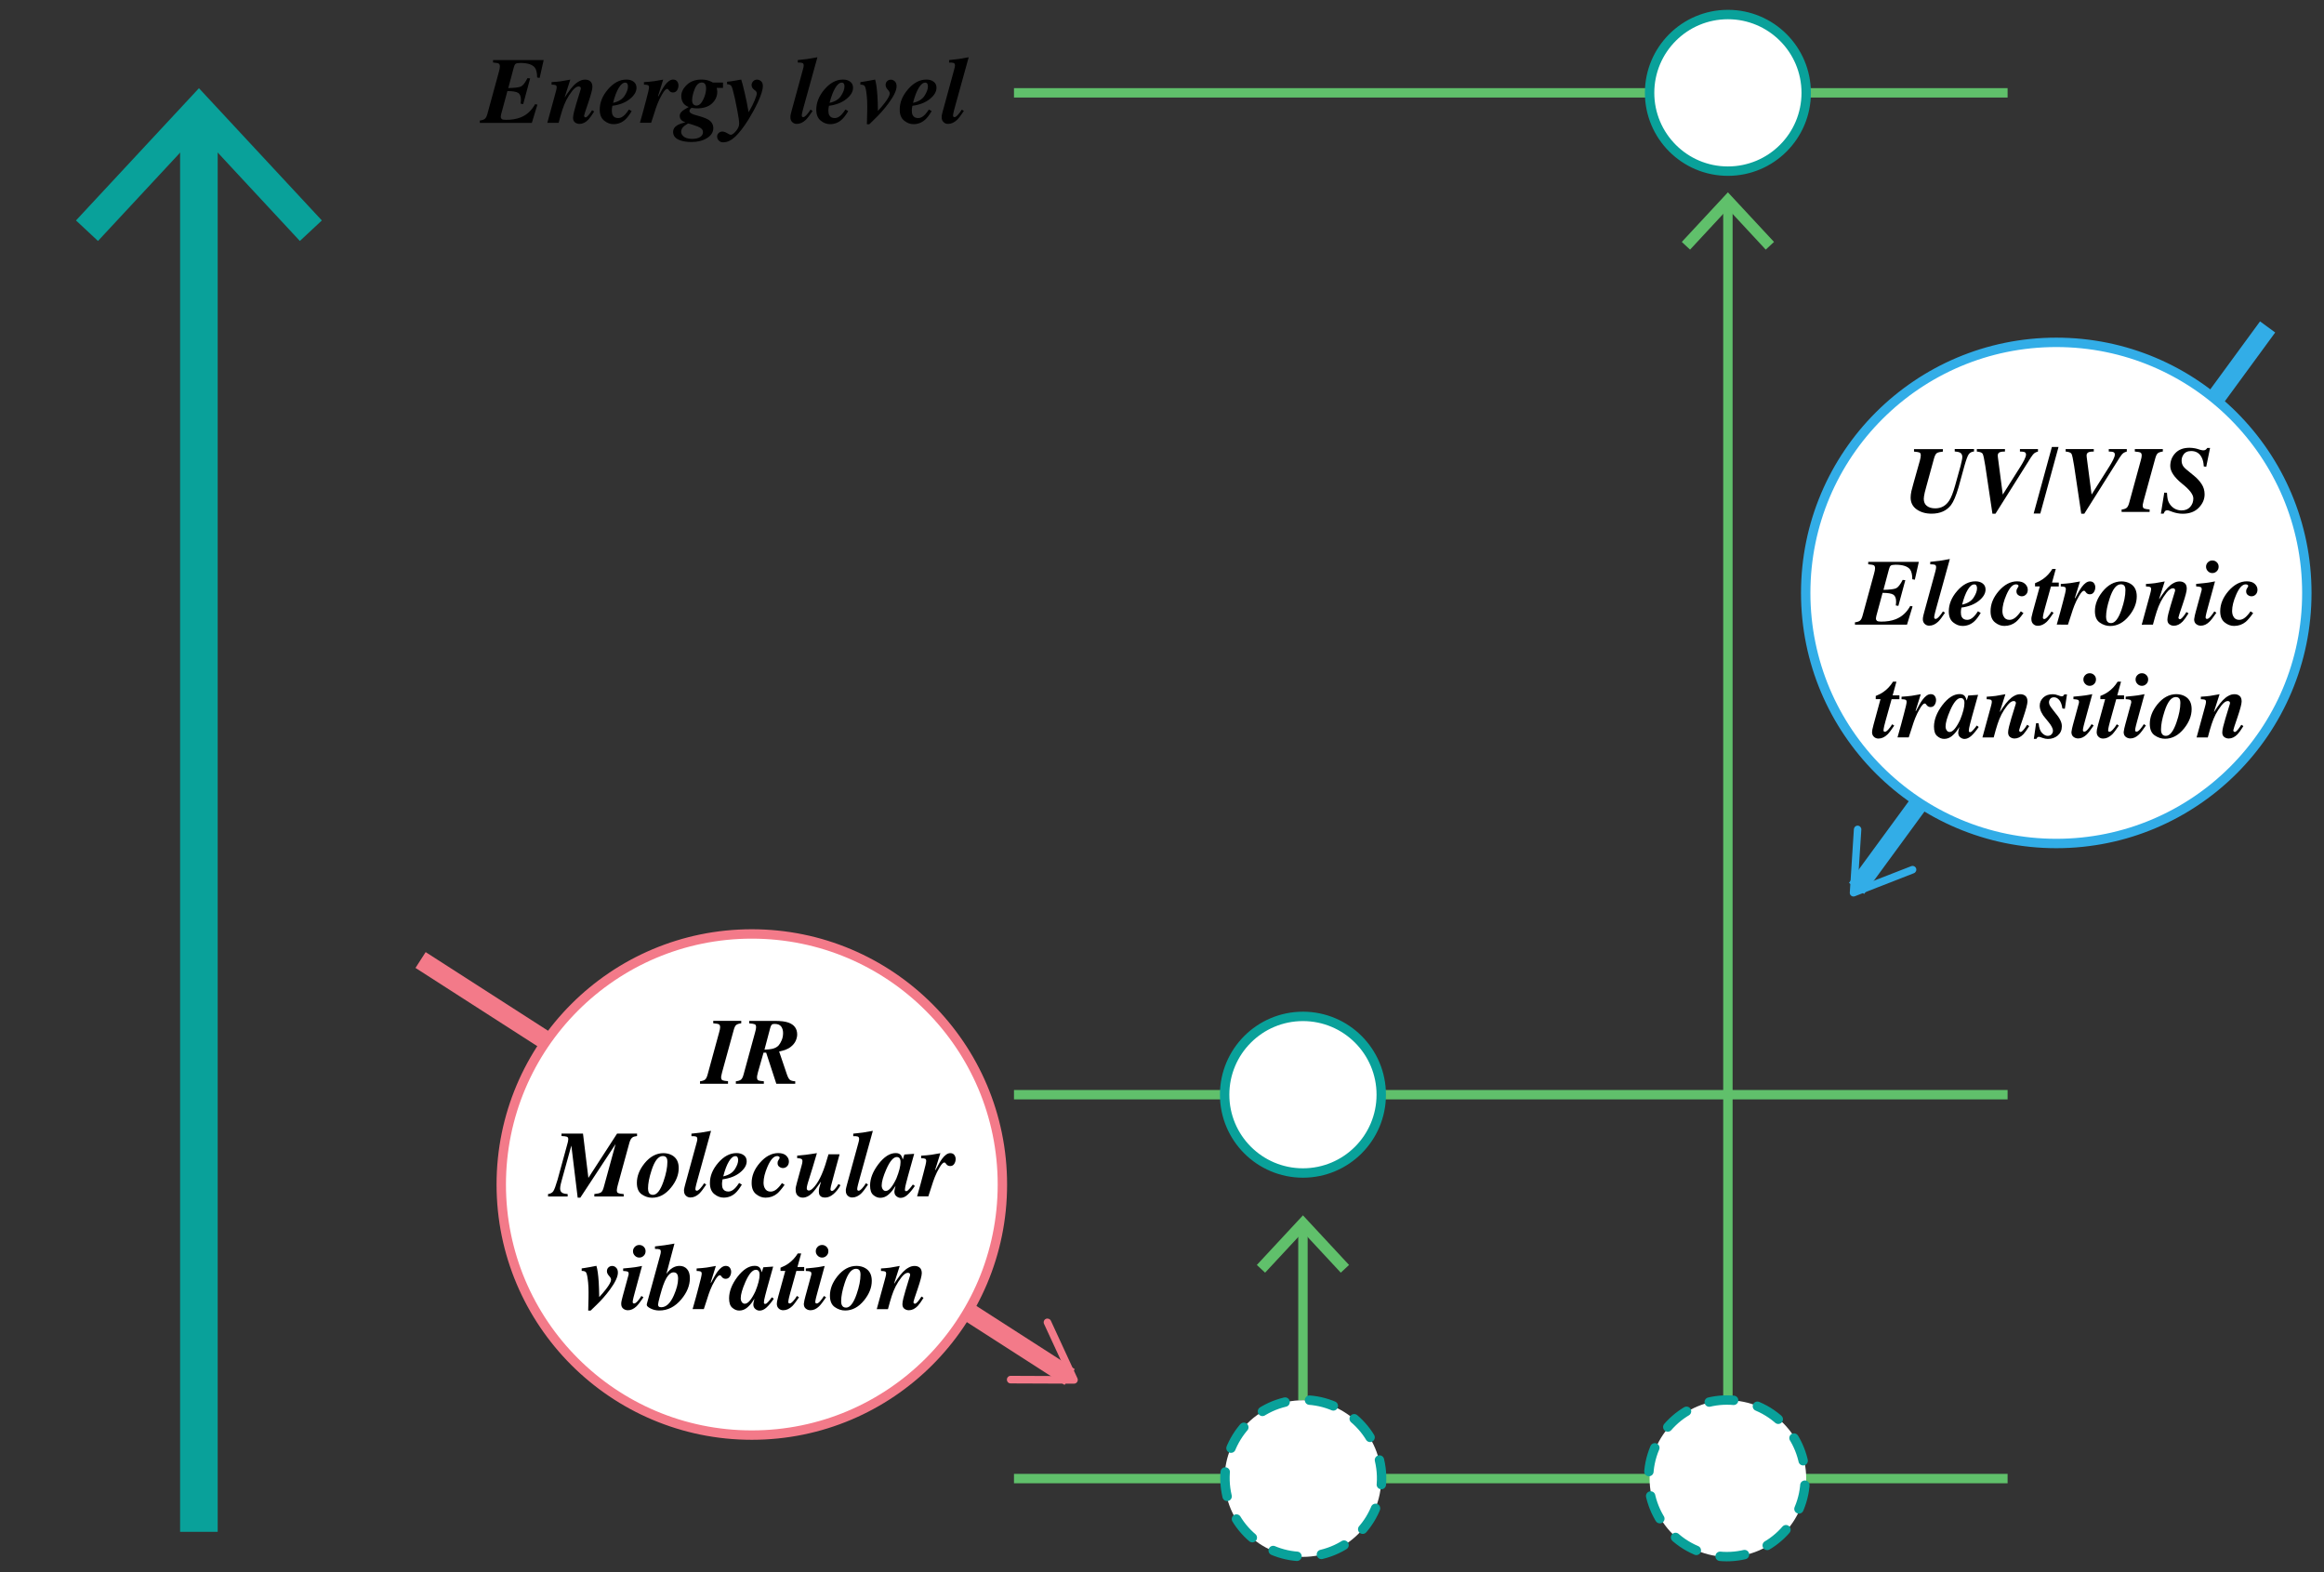 <?xml version="1.0" encoding="utf-8"?>
<!-- Generator: Adobe Illustrator 23.0.4, SVG Export Plug-In . SVG Version: 6.00 Build 0)  -->
<svg version="1.1" xmlns="http://www.w3.org/2000/svg" xmlns:xlink="http://www.w3.org/1999/xlink" x="0px" y="0px"
	 viewBox="0 0 371 251" style="enable-background:new 0 0 371 251;" xml:space="preserve">
<rect x="0" y="0" width="371" height="251" fill="#333333" stroke="none"/>
<style type="text/css">
	.st0{fill:none;stroke:#60C06B;stroke-width:1.5;stroke-miterlimit:10;}
	.st1{fill:none;stroke:#F37A89;stroke-width:3;stroke-miterlimit:10;}
	.st2{fill:#F37A89;}
	.st3{fill:none;stroke:#32ADE7;stroke-width:3;stroke-miterlimit:10;}
	.st4{fill:#32ADE7;}
	.st5{fill:#FFFFFF;stroke:#F37A89;stroke-width:1.5;stroke-miterlimit:10;}
	.st6{fill:#FFFFFF;stroke:#32ADE7;stroke-width:1.5;stroke-miterlimit:10;}
	.st7{fill:#60C06B;}
	.st8{fill:none;stroke:#09A19A;stroke-width:6;stroke-miterlimit:10;}
	.st9{fill:#09A19A;}
	.st10{fill:#FFFFFF;stroke:#09A19A;stroke-width:1.5;stroke-miterlimit:10;}
	.st11{fill:#FFFFFF;}
	.st12{fill:none;stroke:#09A19A;stroke-width:1.5;stroke-linecap:round;stroke-linejoin:round;stroke-dasharray:3.926,3.926;}
</style>
<g id="レイヤー_1">
</g>
<g id="レイヤー_2">
	<line class="st0" x1="161.87" y1="14.82" x2="320.49" y2="14.82"/>
	<line class="st0" x1="161.87" y1="174.75" x2="320.49" y2="174.75"/>
	<line class="st0" x1="161.87" y1="236.03" x2="320.49" y2="236.03"/>
	<g>
		<g>
			<line class="st1" x1="67.14" y1="153.25" x2="170.76" y2="219.82"/>
			<g>
				<path class="st2" d="M160.74,220.23c0-0.33,0.27-0.6,0.6-0.6l9.18,0.04l-3.85-8.33c-0.14-0.3-0.01-0.66,0.29-0.8
					s0.66,0,0.8,0.29l4.24,9.19c0.09,0.19,0.07,0.4-0.04,0.58s-0.3,0.28-0.51,0.28l-10.12-0.04c-0.12,0-0.23-0.04-0.32-0.1
					C160.85,220.64,160.74,220.45,160.74,220.23z"/>
			</g>
		</g>
	</g>
	<g>
		<g>
			<line class="st3" x1="362" y1="52.19" x2="296.38" y2="141.82"/>
			<g>
				<path class="st4" d="M296.58,131.8c0.33,0.02,0.58,0.31,0.56,0.64l-0.59,9.16l8.55-3.33c0.31-0.12,0.66,0.03,0.78,0.34
					c0.12,0.31-0.04,0.66-0.34,0.78l-9.43,3.68c-0.19,0.07-0.41,0.05-0.57-0.07c-0.17-0.12-0.26-0.32-0.24-0.52l0.65-10.1
					c0.01-0.12,0.05-0.23,0.11-0.32C296.17,131.89,296.37,131.79,296.58,131.8z"/>
			</g>
		</g>
	</g>
	<circle class="st5" cx="120.02" cy="189.09" r="40"/>
	<circle class="st6" cx="328.26" cy="94.65" r="40"/>
	<g>
		<g>
			<line class="st0" x1="208" y1="223.53" x2="208" y2="195.97"/>
			<g>
				<polygon class="st7" points="215.36,201.93 214.04,203.16 208,196.66 201.96,203.16 200.64,201.93 208,194.01 				"/>
			</g>
		</g>
	</g>
	<g>
		<g>
			<line class="st0" x1="275.84" y1="223.53" x2="275.84" y2="32.65"/>
			<g>
				<polygon class="st7" points="283.2,38.62 281.88,39.85 275.84,33.34 269.8,39.85 268.48,38.62 275.84,30.7 				"/>
			</g>
		</g>
	</g>
	<g>
		<g>
			<line class="st8" x1="31.75" y1="244.53" x2="31.75" y2="19.29"/>
			<g>
				<polygon class="st9" points="51.38,35.19 47.87,38.47 31.76,21.13 15.64,38.47 12.13,35.19 31.76,14.08 				"/>
			</g>
		</g>
	</g>
	<g>
		<path d="M306.48,73.54c0.04-0.17,0.08-0.32,0.11-0.47c0.03-0.15,0.04-0.27,0.04-0.38c0-0.24-0.07-0.39-0.2-0.45
			c-0.14-0.06-0.43-0.11-0.88-0.15v-0.39h4.61v0.39c-0.45,0.04-0.77,0.12-0.95,0.23c-0.18,0.11-0.33,0.39-0.46,0.84l-1.23,4.49
			c-0.11,0.4-0.2,0.73-0.26,0.98c-0.1,0.45-0.15,0.79-0.15,1c0,0.49,0.16,0.87,0.49,1.13c0.33,0.26,0.78,0.39,1.34,0.39
			c0.95,0,1.69-0.41,2.23-1.24c0.32-0.48,0.63-1.29,0.95-2.43l0.87-3.13c0.1-0.45,0.15-0.65,0.14-0.59c0.09-0.37,0.13-0.64,0.13-0.8
			c0-0.35-0.13-0.6-0.4-0.73c-0.16-0.08-0.42-0.13-0.81-0.16v-0.39h3.08v0.39c-0.38,0.04-0.66,0.19-0.84,0.44
			c-0.18,0.25-0.41,0.86-0.69,1.85l-0.94,3.42c-0.4,1.36-0.8,2.31-1.21,2.85c-0.7,0.91-1.74,1.37-3.1,1.37
			c-0.94,0-1.73-0.23-2.37-0.68c-0.64-0.45-0.97-1.08-0.97-1.89c0-0.3,0.04-0.64,0.12-1.02c0.05-0.23,0.16-0.63,0.32-1.21
			L306.48,73.54z"/>
		<path d="M320.07,71.69v0.39c-0.36,0-0.62,0.03-0.78,0.09c-0.24,0.09-0.37,0.27-0.37,0.53c0,0.05,0,0.1,0.01,0.14
			s0.01,0.09,0.01,0.14l0.78,5.97l2.83-4.48c0.22-0.36,0.43-0.71,0.61-1.07c0.18-0.36,0.27-0.64,0.27-0.84
			c0-0.21-0.09-0.34-0.28-0.41c-0.12-0.04-0.35-0.06-0.69-0.07v-0.39h2.88v0.39c-0.23,0.07-0.41,0.14-0.53,0.23
			c-0.19,0.14-0.39,0.38-0.6,0.71l-5.66,8.99h-0.48l-1.14-7.64c-0.17-1.09-0.31-1.73-0.42-1.93c-0.11-0.2-0.43-0.31-0.93-0.36v-0.39
			H320.07z"/>
		<path d="M327.56,71.35h1.06l-2.91,10.63h-1.06L327.56,71.35z"/>
		<path d="M334.25,71.69v0.39c-0.36,0-0.62,0.03-0.78,0.09c-0.24,0.09-0.37,0.27-0.37,0.53c0,0.05,0,0.1,0.01,0.14
			s0.01,0.09,0.01,0.14l0.78,5.97l2.83-4.48c0.22-0.36,0.43-0.71,0.61-1.07c0.18-0.36,0.27-0.64,0.27-0.84
			c0-0.21-0.09-0.34-0.28-0.41c-0.12-0.04-0.35-0.06-0.69-0.07v-0.39h2.88v0.39c-0.23,0.07-0.41,0.14-0.53,0.23
			c-0.19,0.14-0.39,0.38-0.6,0.71l-5.66,8.99h-0.48l-1.14-7.64c-0.17-1.09-0.31-1.73-0.42-1.93c-0.12-0.2-0.43-0.31-0.93-0.36v-0.39
			H334.25z"/>
		<path d="M338.69,81.34c0.36-0.04,0.62-0.13,0.79-0.26c0.17-0.13,0.31-0.4,0.42-0.81l1.84-6.73c0.05-0.19,0.09-0.35,0.12-0.48
			c0.03-0.13,0.04-0.24,0.04-0.34c0-0.25-0.07-0.41-0.21-0.48c-0.14-0.07-0.44-0.12-0.89-0.16v-0.39h4.47v0.39
			c-0.37,0.05-0.63,0.14-0.79,0.26c-0.16,0.13-0.3,0.4-0.41,0.81l-1.85,6.73l-0.12,0.52c-0.01,0.05-0.02,0.1-0.03,0.15
			c-0.01,0.05-0.01,0.1-0.01,0.14c0,0.25,0.07,0.41,0.21,0.48s0.43,0.12,0.89,0.16v0.39h-4.47V81.34z"/>
		<path d="M344.96,82l0.54-3.36l0.43,0.03c0.03,0.48,0.07,0.83,0.12,1.05c0.09,0.37,0.26,0.69,0.5,0.97
			c0.22,0.26,0.48,0.46,0.77,0.59c0.29,0.13,0.6,0.2,0.93,0.2c0.6,0,1.07-0.19,1.4-0.57c0.33-0.38,0.49-0.83,0.49-1.34
			c0-0.63-0.61-1.43-1.84-2.39c-1.23-1.01-1.84-1.94-1.84-2.79c0-0.81,0.27-1.49,0.81-2.06c0.54-0.57,1.29-0.85,2.26-0.85
			c0.27,0,0.54,0.03,0.83,0.08c0.19,0.03,0.35,0.08,0.49,0.12l0.38,0.12c0.08,0.02,0.17,0.05,0.26,0.06
			c0.09,0.02,0.17,0.03,0.23,0.03c0.18,0,0.31-0.04,0.4-0.11s0.17-0.16,0.24-0.27h0.45l-0.61,3l-0.39-0.05l-0.05-0.49
			c-0.06-0.46-0.21-0.86-0.43-1.19c-0.35-0.52-0.86-0.78-1.54-0.78c-0.58,0-1,0.21-1.26,0.63c-0.18,0.28-0.26,0.58-0.26,0.9
			c0,0.34,0.09,0.64,0.27,0.91c0.1,0.15,0.26,0.31,0.46,0.48l1.29,1.06c0.46,0.38,0.85,0.8,1.17,1.29c0.32,0.48,0.48,1.03,0.48,1.64
			c0,0.79-0.31,1.5-0.93,2.14c-0.62,0.64-1.48,0.96-2.57,0.96c-0.27,0-0.55-0.03-0.82-0.08c-0.28-0.05-0.55-0.12-0.82-0.22
			l-0.38-0.14c-0.13-0.05-0.22-0.08-0.26-0.09c-0.05-0.01-0.11-0.02-0.17-0.02c-0.17,0-0.28,0.04-0.36,0.12
			c-0.07,0.08-0.15,0.22-0.24,0.42H344.96z"/>
		<path d="M296.13,99.34c0.36-0.04,0.62-0.13,0.79-0.26s0.31-0.4,0.42-0.81l1.84-6.73c0.04-0.17,0.08-0.33,0.11-0.46
			c0.03-0.14,0.04-0.26,0.04-0.36c0-0.25-0.07-0.41-0.2-0.48c-0.13-0.07-0.43-0.12-0.89-0.16v-0.39h8.08l-0.64,2.85l-0.4-0.07
			c-0.01-0.73-0.13-1.24-0.35-1.55c-0.38-0.51-1.16-0.77-2.32-0.77c-0.4,0-0.65,0.05-0.77,0.14c-0.12,0.1-0.21,0.27-0.28,0.54
			l-0.89,3.33c1.05-0.02,1.73-0.11,2.04-0.26c0.31-0.15,0.65-0.59,1.03-1.33l0.42,0.05l-1.11,4.1l-0.41-0.07
			c0.02-0.14,0.03-0.26,0.04-0.37c0.01-0.1,0.01-0.19,0.01-0.26c0-0.53-0.15-0.9-0.44-1.09s-0.87-0.29-1.72-0.29l-0.99,3.66
			c-0.02,0.09-0.04,0.17-0.05,0.26c-0.01,0.08-0.02,0.15-0.02,0.2c0,0.14,0.05,0.25,0.16,0.34s0.33,0.13,0.67,0.13
			c0.91,0,1.68-0.13,2.32-0.38c1-0.39,1.77-1.1,2.33-2.12l0.37,0.07l-0.89,2.92h-8.31V99.34z"/>
		<path d="M307.04,98.26c0.03-0.13,0.08-0.33,0.15-0.58l1.77-6.47c0.04-0.17,0.08-0.3,0.09-0.4s0.03-0.19,0.03-0.26
			c0-0.22-0.07-0.35-0.22-0.4s-0.39-0.07-0.72-0.06v-0.4c0.74-0.07,1.25-0.13,1.51-0.17c0.26-0.04,0.8-0.13,1.62-0.28l-2.17,7.84
			c-0.11,0.4-0.17,0.65-0.2,0.75c-0.09,0.36-0.13,0.59-0.13,0.71c0,0.1,0.03,0.17,0.08,0.21s0.1,0.05,0.15,0.05
			c0.15,0,0.33-0.13,0.56-0.38c0.23-0.25,0.43-0.53,0.61-0.82l0.33,0.21c-0.44,0.67-0.8,1.14-1.07,1.41
			c-0.46,0.44-0.94,0.66-1.45,0.66c-0.28,0-0.52-0.09-0.72-0.28c-0.2-0.19-0.3-0.44-0.3-0.74
			C306.95,98.73,306.98,98.53,307.04,98.26z"/>
		<path d="M312.4,94.38c0.9-1.05,1.88-1.58,2.96-1.58c0.46,0,0.85,0.11,1.15,0.34c0.31,0.23,0.46,0.55,0.46,0.97
			c0,0.63-0.36,1.23-1.07,1.8s-1.64,0.93-2.78,1.08c-0.03,0.15-0.05,0.29-0.07,0.42s-0.02,0.24-0.02,0.32
			c0,0.31,0.04,0.55,0.13,0.73c0.16,0.33,0.46,0.49,0.9,0.49c0.36,0,0.72-0.19,1.08-0.56c0.19-0.2,0.4-0.47,0.62-0.81l0.44,0.26
			c-0.38,0.63-0.73,1.09-1.06,1.38c-0.53,0.47-1.14,0.7-1.85,0.7c-0.53,0-1.02-0.19-1.49-0.57c-0.47-0.38-0.7-0.97-0.7-1.75
			C311.1,96.48,311.53,95.4,312.4,94.38z M315.51,93.47c-0.06-0.12-0.18-0.18-0.34-0.18c-0.35,0-0.7,0.28-1.04,0.85
			c-0.34,0.56-0.64,1.36-0.9,2.38c0.86-0.19,1.48-0.57,1.84-1.13c0.36-0.56,0.54-1.05,0.54-1.48
			C315.61,93.74,315.58,93.59,315.51,93.47z"/>
		<path d="M319.08,94.35c0.9-1.03,1.88-1.55,2.93-1.55c0.56,0,0.99,0.14,1.27,0.41c0.29,0.28,0.43,0.59,0.43,0.93
			c0,0.32-0.09,0.58-0.29,0.77c-0.19,0.19-0.42,0.28-0.67,0.28c-0.2,0-0.39-0.07-0.57-0.2s-0.28-0.33-0.28-0.6
			c0-0.11,0.01-0.19,0.03-0.25c0.02-0.06,0.07-0.15,0.14-0.27l0.07-0.11c0.03-0.05,0.06-0.1,0.07-0.12c0.01-0.03,0.02-0.06,0.02-0.1
			c0-0.08-0.04-0.15-0.12-0.19s-0.17-0.07-0.28-0.07c-0.54,0-1.05,0.56-1.53,1.67c-0.43,0.99-0.64,1.85-0.64,2.58
			c0,0.33,0.06,0.62,0.19,0.86c0.19,0.38,0.5,0.56,0.94,0.56c0.32,0,0.63-0.12,0.93-0.36c0.29-0.24,0.59-0.57,0.88-1l0.42,0.28
			c-0.48,0.67-0.88,1.14-1.19,1.4c-0.53,0.43-1.15,0.65-1.86,0.65c-0.54,0-1.04-0.19-1.5-0.57c-0.47-0.38-0.7-0.97-0.7-1.76
			C317.76,96.45,318.2,95.37,319.08,94.35z"/>
		<path d="M324.32,98.46c0.03-0.17,0.1-0.42,0.19-0.78l1.12-4.07h-0.76V93.1c0.5-0.2,0.92-0.42,1.26-0.66
			c0.6-0.42,1.1-0.96,1.51-1.62h0.54l-0.6,2.18h1.08v0.62h-1.25l-0.97,3.48c-0.09,0.31-0.15,0.56-0.2,0.77
			c-0.08,0.35-0.12,0.59-0.12,0.73c0,0.09,0.03,0.15,0.08,0.18c0.06,0.03,0.1,0.04,0.14,0.04c0.14,0,0.32-0.12,0.55-0.37
			c0.22-0.24,0.43-0.52,0.61-0.83l0.33,0.21c-0.45,0.67-0.8,1.14-1.07,1.41c-0.46,0.44-0.94,0.66-1.45,0.66
			c-0.29,0-0.54-0.1-0.73-0.29c-0.2-0.19-0.29-0.44-0.29-0.74C324.27,98.76,324.29,98.62,324.32,98.46z"/>
		<path d="M328.33,99.73c0.41-1.43,0.75-2.66,1.01-3.69c0.3-1.11,0.45-1.77,0.45-1.98c0-0.19-0.06-0.31-0.18-0.36
			s-0.33-0.08-0.63-0.08v-0.4c0.64-0.04,1.18-0.09,1.62-0.15c0.29-0.04,0.77-0.12,1.45-0.25l-0.83,2.66l0.07,0.01
			c0.43-0.83,0.77-1.42,1.03-1.77c0.45-0.61,0.89-0.91,1.31-0.91c0.29,0,0.51,0.1,0.65,0.29c0.14,0.2,0.21,0.41,0.21,0.65
			c0,0.29-0.08,0.55-0.23,0.78c-0.15,0.23-0.37,0.34-0.64,0.34c-0.12,0-0.24-0.02-0.34-0.07c-0.11-0.05-0.19-0.12-0.27-0.22
			l-0.14-0.18c-0.02-0.03-0.05-0.05-0.08-0.07c-0.03-0.02-0.06-0.03-0.11-0.03c-0.19,0-0.44,0.26-0.75,0.78s-0.57,1.04-0.78,1.58
			c-0.15,0.37-0.33,0.9-0.54,1.58s-0.37,1.17-0.48,1.47H328.33z"/>
		<path d="M340.06,93.16c0.7,0.4,1.05,1.08,1.05,2.04c0,1.06-0.41,2.1-1.22,3.1c-0.88,1.09-1.89,1.63-3.03,1.63
			c-0.58,0-1.13-0.18-1.65-0.54c-0.52-0.36-0.78-0.97-0.78-1.83c0-1.07,0.4-2.1,1.21-3.11c0.88-1.09,1.9-1.64,3.05-1.64
			C339.2,92.82,339.66,92.93,340.06,93.16z M336.31,99.05c0.12,0.28,0.35,0.42,0.69,0.42c0.62,0,1.19-0.72,1.68-2.15
			c0.42-1.21,0.62-2.25,0.62-3.13c0-0.23-0.03-0.42-0.09-0.55c-0.11-0.24-0.32-0.37-0.63-0.37c-0.72,0-1.32,0.76-1.81,2.29
			c-0.38,1.16-0.56,2.12-0.56,2.89C336.22,98.7,336.25,98.91,336.31,99.05z"/>
		<path d="M341.9,99.73l1.31-4.79c0.05-0.2,0.09-0.35,0.12-0.46c0.05-0.21,0.07-0.36,0.07-0.44c0-0.18-0.06-0.29-0.17-0.34
			s-0.33-0.07-0.65-0.08v-0.4c0.62-0.04,1.1-0.08,1.45-0.13s0.86-0.14,1.54-0.27l-0.89,2.78l0.04,0.02
			c-0.02,0.02,0.12-0.2,0.44-0.67c0.32-0.47,0.62-0.85,0.91-1.15c0.29-0.3,0.58-0.54,0.9-0.71c0.31-0.18,0.64-0.27,0.98-0.27
			c0.32,0,0.59,0.09,0.81,0.27s0.33,0.48,0.33,0.89c0,0.38-0.22,1.22-0.66,2.52c-0.45,1.29-0.67,1.99-0.67,2.08
			c0,0.09,0.03,0.16,0.08,0.2s0.11,0.07,0.16,0.07c0.13,0,0.33-0.17,0.59-0.5c0.14-0.18,0.29-0.39,0.45-0.65l0.33,0.21
			c-0.37,0.6-0.68,1.03-0.93,1.3c-0.44,0.45-0.91,0.68-1.41,0.68c-0.27,0-0.5-0.08-0.71-0.23s-0.32-0.4-0.32-0.74
			c0-0.21,0.05-0.53,0.15-0.94s0.22-0.83,0.35-1.27l0.68-2.24c0.01-0.05,0.03-0.1,0.04-0.14s0.01-0.08,0.01-0.12
			c0-0.11-0.04-0.19-0.11-0.23s-0.16-0.07-0.24-0.07c-0.31,0-0.65,0.24-1.02,0.71c-0.37,0.48-0.68,0.95-0.92,1.42
			c-0.26,0.51-0.47,1.03-0.64,1.56c-0.17,0.53-0.38,1.23-0.61,2.12H341.9z"/>
		<path d="M350.37,98.28c0.03-0.15,0.08-0.35,0.15-0.6l0.92-3.37c0.01-0.04,0.02-0.08,0.03-0.12c0.01-0.04,0.01-0.08,0.01-0.11
			c0-0.2-0.06-0.32-0.19-0.37c-0.13-0.05-0.36-0.08-0.7-0.1v-0.4c0.28-0.02,0.69-0.06,1.23-0.12c0.54-0.06,0.92-0.11,1.14-0.16
			l0.64-0.12l-1.17,4.27c-0.1,0.37-0.16,0.62-0.2,0.76c-0.09,0.36-0.13,0.6-0.13,0.7s0.02,0.18,0.07,0.21s0.1,0.05,0.16,0.05
			c0.15,0,0.34-0.13,0.57-0.39c0.22-0.26,0.42-0.53,0.59-0.81l0.33,0.21c-0.49,0.72-0.86,1.2-1.12,1.45
			c-0.42,0.41-0.88,0.62-1.36,0.62c-0.27,0-0.52-0.08-0.74-0.25c-0.22-0.17-0.33-0.43-0.33-0.77
			C350.28,98.74,350.31,98.55,350.37,98.28z M353.89,89.76c0.2,0.2,0.29,0.43,0.29,0.71s-0.1,0.52-0.29,0.71
			c-0.2,0.2-0.43,0.3-0.71,0.3c-0.28,0-0.52-0.1-0.71-0.3c-0.2-0.2-0.3-0.44-0.3-0.71s0.1-0.52,0.3-0.71
			c0.2-0.2,0.44-0.29,0.71-0.29C353.46,89.47,353.7,89.57,353.89,89.76z"/>
		<path d="M355.75,94.35c0.9-1.03,1.88-1.55,2.93-1.55c0.56,0,0.98,0.14,1.27,0.41c0.29,0.28,0.43,0.59,0.43,0.93
			c0,0.32-0.1,0.58-0.29,0.77c-0.19,0.19-0.42,0.28-0.67,0.28c-0.2,0-0.39-0.07-0.57-0.2s-0.28-0.33-0.28-0.6
			c0-0.11,0.01-0.19,0.03-0.25c0.02-0.06,0.07-0.15,0.14-0.27l0.07-0.11c0.03-0.05,0.06-0.1,0.07-0.12c0.01-0.03,0.02-0.06,0.02-0.1
			c0-0.08-0.04-0.15-0.12-0.19s-0.17-0.07-0.28-0.07c-0.54,0-1.05,0.56-1.53,1.67c-0.43,0.99-0.64,1.85-0.64,2.58
			c0,0.33,0.06,0.62,0.19,0.86c0.19,0.38,0.5,0.56,0.94,0.56c0.32,0,0.63-0.12,0.93-0.36c0.29-0.24,0.59-0.57,0.88-1l0.42,0.28
			c-0.48,0.67-0.88,1.14-1.19,1.4c-0.53,0.43-1.15,0.65-1.86,0.65c-0.54,0-1.04-0.19-1.51-0.57c-0.47-0.38-0.7-0.97-0.7-1.76
			C354.43,96.45,354.87,95.37,355.75,94.35z"/>
		<path d="M298.9,116.46c0.03-0.17,0.1-0.42,0.19-0.78l1.11-4.07h-0.76v-0.51c0.5-0.2,0.92-0.42,1.25-0.66
			c0.6-0.42,1.1-0.96,1.51-1.62h0.54l-0.6,2.18h1.08v0.62h-1.25l-0.97,3.48c-0.09,0.31-0.15,0.56-0.2,0.77
			c-0.08,0.35-0.12,0.59-0.12,0.73c0,0.09,0.03,0.15,0.08,0.18c0.06,0.03,0.1,0.04,0.14,0.04c0.14,0,0.32-0.12,0.55-0.37
			c0.22-0.24,0.43-0.52,0.61-0.83l0.33,0.21c-0.45,0.67-0.8,1.14-1.07,1.41c-0.46,0.44-0.94,0.66-1.45,0.66
			c-0.29,0-0.54-0.1-0.73-0.29c-0.2-0.19-0.29-0.44-0.29-0.74C298.85,116.76,298.87,116.62,298.9,116.46z"/>
		<path d="M302.91,117.73c0.41-1.43,0.75-2.66,1.01-3.69c0.3-1.11,0.45-1.77,0.45-1.98c0-0.19-0.06-0.31-0.18-0.36
			s-0.33-0.08-0.63-0.08v-0.4c0.64-0.04,1.18-0.09,1.62-0.15c0.29-0.04,0.77-0.12,1.45-0.25l-0.83,2.66l0.07,0.01
			c0.43-0.83,0.77-1.42,1.03-1.77c0.45-0.61,0.89-0.91,1.31-0.91c0.29,0,0.51,0.1,0.65,0.29c0.14,0.2,0.21,0.41,0.21,0.65
			c0,0.29-0.08,0.55-0.23,0.78c-0.15,0.23-0.37,0.34-0.64,0.34c-0.12,0-0.24-0.02-0.34-0.07c-0.1-0.05-0.19-0.12-0.27-0.22
			l-0.14-0.18c-0.02-0.03-0.05-0.05-0.08-0.07c-0.03-0.02-0.06-0.03-0.11-0.03c-0.19,0-0.44,0.26-0.75,0.78s-0.57,1.04-0.78,1.58
			c-0.15,0.37-0.33,0.9-0.54,1.58s-0.37,1.17-0.48,1.47H302.91z"/>
		<path d="M310.06,112.58c0.91-1.19,1.83-1.78,2.77-1.78c0.38,0,0.66,0.11,0.84,0.34c0.11,0.14,0.2,0.37,0.29,0.69l0.25-0.8
			l1.57-0.11l-0.98,3.51c-0.14,0.5-0.24,0.88-0.3,1.14c-0.13,0.5-0.2,0.86-0.2,1.08c0,0.09,0.02,0.15,0.06,0.18s0.08,0.05,0.13,0.05
			c0.09,0,0.17-0.03,0.26-0.1c0.08-0.07,0.18-0.16,0.28-0.28c0.05-0.05,0.13-0.15,0.25-0.3c0.12-0.15,0.21-0.27,0.29-0.38l0.31,0.23
			c-0.41,0.6-0.79,1.06-1.16,1.4c-0.37,0.34-0.74,0.51-1.12,0.51c-0.23,0-0.45-0.09-0.67-0.26s-0.32-0.42-0.32-0.75
			c0-0.13,0.06-0.44,0.19-0.93c0.02-0.02,0,0.01-0.05,0.1c-0.06,0.09-0.14,0.22-0.26,0.39c-0.26,0.4-0.58,0.74-0.93,1.02
			c-0.36,0.28-0.76,0.42-1.2,0.42c-0.4,0-0.76-0.15-1.11-0.45s-0.51-0.8-0.51-1.52C308.75,114.87,309.19,113.74,310.06,112.58z
			 M313.53,111.77c-0.09-0.22-0.27-0.34-0.52-0.34c-0.54,0-1.1,0.64-1.67,1.93c-0.5,1.14-0.75,2.01-0.75,2.61
			c0,0.24,0.06,0.45,0.18,0.62c0.12,0.18,0.28,0.26,0.47,0.26c0.5,0,1.06-0.65,1.69-1.98c0.45-1.11,0.67-1.99,0.67-2.64
			C313.61,112.05,313.58,111.89,313.53,111.77z"/>
		<path d="M316.47,117.73l1.31-4.79c0.05-0.2,0.09-0.35,0.12-0.46c0.05-0.21,0.07-0.36,0.07-0.44c0-0.18-0.06-0.29-0.17-0.34
			s-0.33-0.07-0.65-0.08v-0.4c0.62-0.04,1.1-0.08,1.45-0.13s0.86-0.14,1.54-0.27l-0.89,2.78l0.04,0.02
			c-0.02,0.02,0.12-0.2,0.44-0.67c0.32-0.47,0.62-0.85,0.91-1.15c0.29-0.3,0.58-0.54,0.9-0.71c0.31-0.18,0.64-0.27,0.98-0.27
			c0.32,0,0.59,0.09,0.81,0.27s0.33,0.48,0.33,0.89c0,0.38-0.22,1.22-0.66,2.52c-0.45,1.29-0.67,1.99-0.67,2.08
			c0,0.09,0.03,0.16,0.08,0.2s0.11,0.07,0.16,0.07c0.13,0,0.33-0.17,0.59-0.5c0.14-0.18,0.29-0.39,0.45-0.65l0.33,0.21
			c-0.37,0.6-0.68,1.03-0.93,1.3c-0.44,0.45-0.91,0.68-1.41,0.68c-0.27,0-0.5-0.08-0.71-0.23c-0.21-0.16-0.32-0.4-0.32-0.74
			c0-0.21,0.05-0.53,0.15-0.94s0.22-0.83,0.35-1.27l0.69-2.24c0.01-0.05,0.03-0.1,0.04-0.14c0.01-0.04,0.01-0.08,0.01-0.12
			c0-0.11-0.04-0.19-0.11-0.23s-0.16-0.07-0.24-0.07c-0.31,0-0.64,0.24-1.02,0.71c-0.37,0.48-0.68,0.95-0.92,1.42
			c-0.26,0.51-0.47,1.03-0.64,1.56c-0.17,0.53-0.38,1.23-0.61,2.12H316.47z"/>
		<path d="M325.04,115.44l0.4,0.03c0.07,0.74,0.26,1.25,0.56,1.55s0.6,0.45,0.89,0.45c0.25,0,0.46-0.08,0.61-0.24
			c0.15-0.16,0.23-0.35,0.23-0.57c0-0.2-0.07-0.42-0.2-0.66c-0.13-0.24-0.29-0.47-0.47-0.69l-0.56-0.69
			c-0.24-0.26-0.45-0.57-0.62-0.92c-0.17-0.35-0.26-0.7-0.26-1.05c0-0.5,0.19-0.93,0.56-1.29c0.38-0.36,0.88-0.54,1.53-0.54
			c0.26,0,0.54,0.06,0.83,0.17s0.48,0.17,0.58,0.17c0.12,0,0.2-0.03,0.26-0.08s0.11-0.13,0.16-0.23h0.43l-0.34,2.29l-0.39-0.04
			c-0.09-0.63-0.27-1.09-0.52-1.37c-0.25-0.28-0.52-0.42-0.8-0.42c-0.28,0-0.49,0.08-0.62,0.25c-0.13,0.17-0.2,0.35-0.2,0.55
			c0,0.18,0.05,0.35,0.14,0.52c0.1,0.17,0.28,0.43,0.55,0.77l0.74,0.94c0.16,0.21,0.3,0.45,0.43,0.74c0.13,0.29,0.19,0.58,0.19,0.87
			c0,0.6-0.22,1.09-0.65,1.46s-0.97,0.55-1.59,0.55c-0.26,0-0.55-0.06-0.85-0.17s-0.48-0.17-0.55-0.17c-0.12,0-0.21,0.03-0.28,0.1
			c-0.06,0.07-0.11,0.15-0.15,0.23h-0.4L325.04,115.44z"/>
		<path d="M330.78,116.28c0.03-0.15,0.08-0.35,0.15-0.6l0.92-3.37c0.01-0.04,0.02-0.08,0.03-0.12c0.01-0.04,0.01-0.08,0.01-0.11
			c0-0.2-0.06-0.32-0.19-0.37c-0.13-0.05-0.36-0.08-0.7-0.1v-0.4c0.28-0.02,0.69-0.06,1.23-0.12c0.54-0.06,0.92-0.11,1.14-0.16
			l0.64-0.12l-1.17,4.27c-0.1,0.37-0.16,0.62-0.2,0.76c-0.09,0.36-0.13,0.6-0.13,0.7s0.02,0.18,0.07,0.21s0.1,0.05,0.16,0.05
			c0.15,0,0.34-0.13,0.57-0.39c0.22-0.26,0.42-0.53,0.59-0.81l0.33,0.21c-0.49,0.72-0.86,1.2-1.12,1.45
			c-0.42,0.41-0.88,0.62-1.36,0.62c-0.27,0-0.52-0.08-0.74-0.25c-0.22-0.17-0.33-0.43-0.33-0.77
			C330.69,116.74,330.72,116.55,330.78,116.28z M334.31,107.76c0.2,0.2,0.29,0.43,0.29,0.71s-0.1,0.52-0.29,0.71
			c-0.2,0.2-0.43,0.3-0.71,0.3c-0.28,0-0.52-0.1-0.71-0.3c-0.2-0.2-0.3-0.44-0.3-0.71s0.1-0.52,0.3-0.71
			c0.2-0.2,0.44-0.29,0.71-0.29C333.88,107.47,334.11,107.57,334.31,107.76z"/>
		<path d="M334.75,116.46c0.03-0.17,0.1-0.42,0.19-0.78l1.12-4.07h-0.76v-0.51c0.5-0.2,0.92-0.42,1.25-0.66
			c0.6-0.42,1.1-0.96,1.51-1.62h0.54l-0.6,2.18h1.08v0.62h-1.25l-0.97,3.48c-0.09,0.31-0.15,0.56-0.2,0.77
			c-0.08,0.35-0.12,0.59-0.12,0.73c0,0.09,0.03,0.15,0.08,0.18c0.06,0.03,0.1,0.04,0.14,0.04c0.14,0,0.32-0.12,0.55-0.37
			c0.22-0.24,0.43-0.52,0.61-0.83l0.33,0.21c-0.45,0.67-0.8,1.14-1.07,1.41c-0.46,0.44-0.94,0.66-1.45,0.66
			c-0.29,0-0.54-0.1-0.73-0.29c-0.2-0.19-0.29-0.44-0.29-0.74C334.71,116.76,334.72,116.62,334.75,116.46z"/>
		<path d="M339.12,116.28c0.03-0.15,0.08-0.35,0.15-0.6l0.92-3.37c0.01-0.04,0.02-0.08,0.03-0.12c0.01-0.04,0.01-0.08,0.01-0.11
			c0-0.2-0.06-0.32-0.19-0.37c-0.13-0.05-0.36-0.08-0.7-0.1v-0.4c0.28-0.02,0.69-0.06,1.23-0.12c0.54-0.06,0.92-0.11,1.14-0.16
			l0.64-0.12l-1.17,4.27c-0.1,0.37-0.16,0.62-0.2,0.76c-0.09,0.36-0.13,0.6-0.13,0.7s0.02,0.18,0.07,0.21s0.1,0.05,0.16,0.05
			c0.15,0,0.34-0.13,0.57-0.39c0.22-0.26,0.42-0.53,0.59-0.81l0.33,0.21c-0.49,0.72-0.86,1.2-1.12,1.45
			c-0.42,0.41-0.88,0.62-1.36,0.62c-0.27,0-0.52-0.08-0.74-0.25c-0.22-0.17-0.33-0.43-0.33-0.77
			C339.03,116.74,339.06,116.55,339.12,116.28z M342.64,107.76c0.2,0.2,0.29,0.43,0.29,0.71s-0.1,0.52-0.29,0.71
			c-0.2,0.2-0.43,0.3-0.71,0.3c-0.28,0-0.52-0.1-0.71-0.3c-0.2-0.2-0.3-0.44-0.3-0.71s0.1-0.52,0.3-0.71
			c0.2-0.2,0.44-0.29,0.71-0.29C342.21,107.47,342.45,107.57,342.64,107.76z"/>
		<path d="M348.82,111.16c0.7,0.4,1.05,1.08,1.05,2.04c0,1.06-0.41,2.1-1.22,3.1c-0.88,1.09-1.89,1.63-3.03,1.63
			c-0.58,0-1.13-0.18-1.65-0.54c-0.52-0.36-0.78-0.97-0.78-1.83c0-1.07,0.4-2.1,1.21-3.11c0.88-1.09,1.9-1.64,3.05-1.64
			C347.96,110.82,348.42,110.93,348.82,111.16z M345.08,117.05c0.12,0.28,0.35,0.42,0.69,0.42c0.62,0,1.19-0.72,1.68-2.15
			c0.42-1.21,0.62-2.25,0.62-3.13c0-0.23-0.03-0.42-0.09-0.55c-0.11-0.24-0.32-0.37-0.63-0.37c-0.72,0-1.32,0.76-1.81,2.29
			c-0.38,1.16-0.56,2.12-0.56,2.89C344.98,116.7,345.01,116.91,345.08,117.05z"/>
		<path d="M350.66,117.73l1.31-4.79c0.05-0.2,0.09-0.35,0.12-0.46c0.05-0.21,0.07-0.36,0.07-0.44c0-0.18-0.06-0.29-0.17-0.34
			s-0.33-0.07-0.65-0.08v-0.4c0.62-0.04,1.1-0.08,1.45-0.13s0.86-0.14,1.54-0.27l-0.89,2.78l0.04,0.02
			c-0.02,0.02,0.12-0.2,0.44-0.67c0.32-0.47,0.62-0.85,0.91-1.15c0.29-0.3,0.58-0.54,0.9-0.71c0.31-0.18,0.64-0.27,0.98-0.27
			c0.32,0,0.59,0.09,0.81,0.27s0.33,0.48,0.33,0.89c0,0.38-0.22,1.22-0.66,2.52c-0.45,1.29-0.67,1.99-0.67,2.08
			c0,0.09,0.03,0.16,0.08,0.2s0.11,0.07,0.16,0.07c0.13,0,0.33-0.17,0.59-0.5c0.14-0.18,0.29-0.39,0.45-0.65l0.33,0.21
			c-0.37,0.6-0.68,1.03-0.93,1.3c-0.44,0.45-0.91,0.68-1.41,0.68c-0.27,0-0.5-0.08-0.71-0.23s-0.32-0.4-0.32-0.74
			c0-0.21,0.05-0.53,0.15-0.94s0.22-0.83,0.35-1.27l0.68-2.24c0.01-0.05,0.03-0.1,0.04-0.14s0.01-0.08,0.01-0.12
			c0-0.11-0.04-0.19-0.11-0.23s-0.16-0.07-0.24-0.07c-0.31,0-0.65,0.24-1.02,0.71c-0.37,0.48-0.68,0.95-0.92,1.42
			c-0.26,0.51-0.47,1.03-0.64,1.56c-0.17,0.53-0.38,1.23-0.61,2.12H350.66z"/>
	</g>
	<g>
		<path d="M76.6,19.24c0.36-0.04,0.62-0.13,0.79-0.26s0.31-0.4,0.42-0.81l1.84-6.73c0.04-0.17,0.08-0.33,0.11-0.46
			c0.03-0.14,0.04-0.26,0.04-0.36c0-0.25-0.07-0.41-0.2-0.48c-0.13-0.07-0.43-0.12-0.89-0.16V9.59h8.08l-0.64,2.85l-0.4-0.07
			c-0.01-0.73-0.13-1.24-0.35-1.55c-0.38-0.51-1.16-0.77-2.32-0.77c-0.4,0-0.65,0.05-0.77,0.14c-0.12,0.1-0.21,0.27-0.28,0.54
			l-0.89,3.33c1.05-0.02,1.73-0.11,2.04-0.26s0.65-0.59,1.03-1.33l0.42,0.05l-1.11,4.1l-0.41-0.07c0.02-0.14,0.03-0.26,0.04-0.37
			c0.01-0.1,0.01-0.19,0.01-0.26c0-0.53-0.15-0.9-0.44-1.09s-0.87-0.29-1.72-0.29l-0.99,3.66c-0.02,0.09-0.04,0.17-0.05,0.26
			c-0.01,0.08-0.02,0.15-0.02,0.2c0,0.14,0.05,0.25,0.16,0.34s0.33,0.13,0.67,0.13c0.91,0,1.68-0.13,2.32-0.38
			c1-0.39,1.77-1.1,2.33-2.12l0.37,0.07l-0.89,2.92H76.6V19.24z"/>
		<path d="M87.37,19.62l1.31-4.79c0.05-0.2,0.09-0.35,0.12-0.46c0.05-0.21,0.07-0.36,0.07-0.44c0-0.18-0.06-0.29-0.17-0.34
			s-0.33-0.07-0.65-0.08v-0.4c0.62-0.04,1.1-0.08,1.45-0.13s0.86-0.14,1.54-0.27l-0.89,2.78l0.04,0.02
			c-0.02,0.02,0.12-0.2,0.44-0.67c0.32-0.47,0.62-0.85,0.91-1.15c0.28-0.3,0.58-0.54,0.9-0.71c0.31-0.18,0.64-0.27,0.98-0.27
			c0.32,0,0.59,0.09,0.81,0.27s0.34,0.48,0.34,0.89c0,0.38-0.22,1.22-0.66,2.52c-0.45,1.29-0.67,1.99-0.67,2.08
			c0,0.09,0.03,0.16,0.08,0.2s0.11,0.07,0.16,0.07c0.13,0,0.33-0.17,0.59-0.5c0.14-0.18,0.29-0.39,0.45-0.65l0.33,0.21
			c-0.37,0.6-0.68,1.03-0.93,1.3c-0.44,0.45-0.91,0.68-1.41,0.68c-0.27,0-0.5-0.08-0.71-0.23c-0.21-0.16-0.32-0.4-0.32-0.74
			c0-0.21,0.05-0.53,0.15-0.94s0.22-0.83,0.35-1.27l0.69-2.24c0.01-0.05,0.03-0.1,0.04-0.14c0.01-0.04,0.01-0.08,0.01-0.12
			c0-0.11-0.04-0.19-0.11-0.23c-0.08-0.04-0.16-0.07-0.24-0.07c-0.31,0-0.65,0.24-1.02,0.71c-0.37,0.48-0.68,0.95-0.92,1.42
			c-0.26,0.51-0.47,1.03-0.64,1.56s-0.38,1.23-0.61,2.12H87.37z"/>
		<path d="M97.04,14.28c0.9-1.05,1.88-1.58,2.96-1.58c0.46,0,0.85,0.11,1.15,0.34s0.46,0.55,0.46,0.97c0,0.63-0.36,1.23-1.07,1.8
			s-1.64,0.93-2.78,1.08c-0.03,0.15-0.05,0.29-0.07,0.42s-0.02,0.24-0.02,0.32c0,0.31,0.04,0.55,0.13,0.73
			c0.16,0.33,0.46,0.49,0.9,0.49c0.36,0,0.72-0.19,1.08-0.56c0.19-0.2,0.4-0.47,0.62-0.81l0.44,0.26c-0.38,0.63-0.73,1.09-1.06,1.38
			c-0.53,0.47-1.15,0.7-1.85,0.7c-0.53,0-1.02-0.19-1.49-0.57c-0.47-0.38-0.7-0.97-0.7-1.75C95.74,16.38,96.17,15.3,97.04,14.28z
			 M100.15,13.37c-0.06-0.12-0.18-0.18-0.34-0.18c-0.35,0-0.7,0.28-1.04,0.85c-0.34,0.56-0.64,1.36-0.9,2.38
			c0.86-0.19,1.48-0.57,1.84-1.13c0.36-0.56,0.54-1.05,0.54-1.48C100.25,13.64,100.22,13.49,100.15,13.37z"/>
		<path d="M102.15,19.62c0.41-1.43,0.75-2.66,1.01-3.69c0.3-1.11,0.45-1.77,0.45-1.98c0-0.19-0.06-0.31-0.18-0.36
			s-0.33-0.08-0.63-0.08v-0.4c0.64-0.04,1.18-0.09,1.62-0.15c0.28-0.04,0.77-0.12,1.45-0.25l-0.83,2.66l0.07,0.01
			c0.43-0.83,0.77-1.42,1.03-1.77c0.45-0.61,0.89-0.91,1.31-0.91c0.29,0,0.51,0.1,0.65,0.29s0.21,0.41,0.21,0.65
			c0,0.29-0.08,0.55-0.23,0.78c-0.15,0.23-0.37,0.34-0.64,0.34c-0.12,0-0.24-0.02-0.34-0.07s-0.19-0.12-0.27-0.22l-0.14-0.18
			c-0.02-0.03-0.05-0.05-0.08-0.07s-0.06-0.03-0.11-0.03c-0.19,0-0.44,0.26-0.75,0.78s-0.57,1.04-0.78,1.58
			c-0.15,0.37-0.33,0.9-0.54,1.58s-0.37,1.17-0.48,1.47H102.15z"/>
		<path d="M108.85,19.24c-0.22-0.19-0.34-0.43-0.34-0.74c0-0.25,0.1-0.47,0.31-0.68c0.21-0.2,0.58-0.45,1.13-0.74
			c-0.41-0.15-0.71-0.37-0.9-0.67s-0.29-0.66-0.29-1.08c0-0.63,0.3-1.23,0.89-1.79s1.37-0.84,2.34-0.84c0.5,0,0.94,0.08,1.32,0.24
			s0.52,0.24,0.44,0.24h1.67v0.85h-1.01c0.03,0.13,0.05,0.24,0.07,0.33c0.01,0.09,0.02,0.2,0.02,0.31c0,0.72-0.29,1.34-0.85,1.86
			c-0.57,0.52-1.37,0.77-2.4,0.77c-0.22,0-0.49-0.03-0.81-0.08c-0.08,0-0.16,0.06-0.25,0.18s-0.13,0.23-0.13,0.31
			c0,0.16,0.12,0.31,0.36,0.43c0.11,0.06,0.25,0.12,0.41,0.17l0.8,0.23c0.7,0.2,1.19,0.4,1.49,0.59c0.5,0.32,0.75,0.77,0.75,1.33
			c0,0.63-0.33,1.16-1,1.58s-1.5,0.63-2.49,0.63c-0.65,0-1.21-0.08-1.69-0.23c-0.83-0.26-1.24-0.73-1.24-1.39
			c0-0.43,0.22-0.78,0.66-1.05c0.24-0.15,0.68-0.31,1.3-0.49C109.15,19.43,108.96,19.34,108.85,19.24z M112.01,20.57
			c-0.14-0.14-0.34-0.26-0.59-0.36c-0.17-0.07-0.45-0.17-0.82-0.29c-0.38-0.12-0.6-0.19-0.68-0.19c0-0.07-0.2,0.03-0.59,0.31
			s-0.59,0.61-0.59,0.99c0,0.23,0.09,0.45,0.27,0.64c0.3,0.33,0.79,0.5,1.48,0.5c0.54,0,0.97-0.1,1.27-0.29
			c0.3-0.2,0.46-0.45,0.46-0.75C112.22,20.89,112.15,20.71,112.01,20.57z M112.26,15.9c0.31-0.64,0.46-1.24,0.46-1.82
			c0-0.26-0.05-0.48-0.16-0.65s-0.28-0.26-0.53-0.26c-0.46,0-0.84,0.34-1.12,1.02s-0.42,1.29-0.42,1.83c0,0.27,0.06,0.48,0.19,0.62
			c0.13,0.14,0.29,0.21,0.48,0.21C111.59,16.86,111.95,16.54,112.26,15.9z"/>
		<path d="M117.5,20.91c0.34-0.41,0.5-0.8,0.5-1.18c0-0.34-0.09-1.03-0.29-2.06c-0.12-0.66-0.25-1.31-0.39-1.94
			c-0.25-1.11-0.43-1.77-0.55-1.97c-0.12-0.21-0.35-0.31-0.7-0.31v-0.4c0.46-0.04,0.95-0.11,1.47-0.21s0.74-0.13,0.69-0.12l0.1-0.01
			c0.12,0.35,0.3,1.03,0.54,2.06c0.24,1.03,0.43,1.96,0.57,2.79l0.06,0.35l0.28-0.48c0.23-0.39,0.46-0.85,0.69-1.4
			c0.23-0.55,0.34-0.92,0.34-1.11c0-0.09-0.02-0.18-0.07-0.27s-0.13-0.17-0.24-0.25l-0.12-0.08c-0.08-0.06-0.16-0.14-0.23-0.23
			c-0.11-0.16-0.17-0.33-0.17-0.51c0-0.22,0.08-0.41,0.25-0.6c0.16-0.18,0.37-0.27,0.62-0.27c0.22,0,0.43,0.08,0.63,0.24
			c0.2,0.16,0.3,0.42,0.3,0.78c0,0.6-0.28,1.49-0.84,2.69c-0.42,0.89-0.91,1.78-1.46,2.67c-0.78,1.24-1.49,2.15-2.12,2.74
			c-0.63,0.59-1.27,0.89-1.92,0.89c-0.28,0-0.51-0.09-0.69-0.28c-0.18-0.19-0.27-0.4-0.27-0.63c0-0.25,0.09-0.45,0.26-0.59
			c0.17-0.15,0.36-0.22,0.58-0.22c0.22,0,0.48,0.09,0.76,0.26s0.47,0.26,0.57,0.26C116.86,21.52,117.16,21.32,117.5,20.91z"/>
		<path d="M126.25,18.16c0.03-0.13,0.08-0.33,0.15-0.58l1.77-6.47c0.04-0.17,0.08-0.3,0.1-0.4s0.03-0.19,0.03-0.26
			c0-0.22-0.07-0.35-0.22-0.4c-0.15-0.05-0.39-0.07-0.72-0.06v-0.4c0.74-0.07,1.25-0.13,1.51-0.17c0.26-0.04,0.8-0.13,1.62-0.28
			l-2.17,7.84c-0.11,0.4-0.17,0.65-0.2,0.75c-0.09,0.36-0.13,0.59-0.13,0.71c0,0.1,0.03,0.17,0.08,0.21s0.1,0.05,0.15,0.05
			c0.15,0,0.33-0.13,0.56-0.38c0.23-0.25,0.43-0.53,0.61-0.82l0.33,0.21c-0.44,0.67-0.8,1.14-1.07,1.41
			c-0.46,0.44-0.94,0.66-1.45,0.66c-0.28,0-0.52-0.09-0.72-0.28c-0.2-0.19-0.3-0.44-0.3-0.74
			C126.16,18.63,126.19,18.43,126.25,18.16z"/>
		<path d="M131.61,14.28c0.9-1.05,1.88-1.58,2.96-1.58c0.46,0,0.85,0.11,1.15,0.34c0.31,0.23,0.46,0.55,0.46,0.97
			c0,0.63-0.36,1.23-1.07,1.8s-1.64,0.93-2.78,1.08c-0.03,0.15-0.05,0.29-0.07,0.42s-0.02,0.24-0.02,0.32
			c0,0.31,0.04,0.55,0.13,0.73c0.16,0.33,0.46,0.49,0.9,0.49c0.36,0,0.72-0.19,1.08-0.56c0.19-0.2,0.39-0.47,0.62-0.81l0.44,0.26
			c-0.38,0.63-0.73,1.09-1.06,1.38c-0.53,0.47-1.15,0.7-1.85,0.7c-0.53,0-1.02-0.19-1.49-0.57c-0.47-0.38-0.7-0.97-0.7-1.75
			C130.31,16.38,130.74,15.3,131.61,14.28z M134.72,13.37c-0.06-0.12-0.18-0.18-0.34-0.18c-0.35,0-0.7,0.28-1.04,0.85
			c-0.34,0.56-0.64,1.36-0.91,2.38c0.87-0.19,1.48-0.57,1.84-1.13c0.36-0.56,0.54-1.05,0.54-1.48
			C134.82,13.64,134.79,13.49,134.72,13.37z"/>
		<path d="M138.77,19.84h-0.38l0.05-2.05c0.01-0.61,0.01-1.16-0.01-1.67c-0.02-0.5-0.07-1-0.14-1.48c-0.08-0.53-0.18-0.85-0.3-0.96
			c-0.11-0.11-0.33-0.17-0.64-0.17v-0.4l0.48-0.07c0.36-0.06,0.65-0.11,0.88-0.15c0.23-0.04,0.56-0.11,0.99-0.19
			c0.17,0.54,0.29,1.4,0.37,2.6c0.04,0.6,0.07,1.4,0.08,2.4c0.38-0.4,0.73-0.81,1.06-1.24c0.56-0.72,0.83-1.23,0.83-1.54
			c0-0.18-0.11-0.38-0.33-0.62c-0.22-0.24-0.33-0.48-0.33-0.73c0-0.26,0.08-0.47,0.25-0.62c0.16-0.16,0.36-0.23,0.58-0.23
			c0.24,0,0.46,0.09,0.64,0.27c0.19,0.18,0.28,0.45,0.28,0.79c0,0.64-0.43,1.55-1.28,2.7c-0.66,0.9-1.41,1.75-2.25,2.55
			L138.77,19.84z"/>
		<path d="M144.93,14.28c0.9-1.05,1.88-1.58,2.96-1.58c0.46,0,0.85,0.11,1.15,0.34c0.31,0.23,0.46,0.55,0.46,0.97
			c0,0.63-0.36,1.23-1.07,1.8s-1.64,0.93-2.78,1.08c-0.03,0.15-0.05,0.29-0.07,0.42s-0.02,0.24-0.02,0.32
			c0,0.31,0.04,0.55,0.13,0.73c0.16,0.33,0.46,0.49,0.9,0.49c0.36,0,0.72-0.19,1.08-0.56c0.19-0.2,0.39-0.47,0.62-0.81l0.44,0.26
			c-0.38,0.63-0.73,1.09-1.06,1.38c-0.53,0.47-1.15,0.7-1.85,0.7c-0.53,0-1.02-0.19-1.49-0.57c-0.47-0.38-0.7-0.97-0.7-1.75
			C143.62,16.38,144.06,15.3,144.93,14.28z M148.04,13.37c-0.06-0.12-0.18-0.18-0.34-0.18c-0.35,0-0.7,0.28-1.04,0.85
			c-0.34,0.56-0.64,1.36-0.91,2.38c0.87-0.19,1.48-0.57,1.84-1.13c0.36-0.56,0.54-1.05,0.54-1.48
			C148.14,13.64,148.1,13.49,148.04,13.37z"/>
		<path d="M150.4,18.16c0.03-0.13,0.08-0.33,0.15-0.58l1.77-6.47c0.04-0.17,0.08-0.3,0.1-0.4s0.03-0.19,0.03-0.26
			c0-0.22-0.07-0.35-0.22-0.4c-0.15-0.05-0.39-0.07-0.72-0.06v-0.4c0.74-0.07,1.25-0.13,1.51-0.17c0.26-0.04,0.8-0.13,1.62-0.28
			l-2.17,7.84c-0.11,0.4-0.17,0.65-0.2,0.75c-0.09,0.36-0.13,0.59-0.13,0.71c0,0.1,0.03,0.17,0.08,0.21s0.1,0.05,0.15,0.05
			c0.15,0,0.33-0.13,0.56-0.38c0.23-0.25,0.43-0.53,0.61-0.82l0.33,0.21c-0.44,0.67-0.8,1.14-1.07,1.41
			c-0.46,0.44-0.94,0.66-1.45,0.66c-0.28,0-0.52-0.09-0.72-0.28c-0.2-0.19-0.3-0.44-0.3-0.74C150.3,18.63,150.33,18.43,150.4,18.16z
			"/>
	</g>
	<g>
		<path d="M111.75,172.61c0.36-0.04,0.62-0.13,0.79-0.26s0.31-0.4,0.42-0.81l1.84-6.73c0.05-0.19,0.09-0.35,0.12-0.48
			c0.03-0.13,0.04-0.24,0.04-0.34c0-0.25-0.07-0.41-0.21-0.48c-0.14-0.07-0.44-0.12-0.89-0.16v-0.39h4.47v0.39
			c-0.37,0.05-0.63,0.14-0.79,0.26s-0.3,0.4-0.41,0.81l-1.85,6.73l-0.12,0.52c-0.01,0.05-0.02,0.1-0.03,0.15s-0.01,0.1-0.01,0.14
			c0,0.25,0.07,0.41,0.21,0.48c0.14,0.07,0.43,0.12,0.89,0.16V173h-4.47V172.61z"/>
		<path d="M117.49,172.61c0.36-0.04,0.62-0.13,0.79-0.26s0.31-0.4,0.42-0.81l1.84-6.73c0.04-0.14,0.07-0.26,0.09-0.36
			c0.04-0.21,0.07-0.37,0.07-0.49c0-0.24-0.07-0.39-0.21-0.45s-0.43-0.12-0.89-0.15v-0.39h4.12c0.92,0,1.64,0.09,2.14,0.27
			c0.93,0.33,1.4,0.97,1.4,1.9c0,0.31-0.08,0.65-0.23,1c-0.16,0.35-0.42,0.68-0.78,0.96c-0.26,0.21-0.56,0.37-0.91,0.5
			c-0.21,0.07-0.53,0.16-0.96,0.26c0.05,0.15,0.08,0.25,0.1,0.29l1.15,3.39c0.16,0.45,0.32,0.74,0.5,0.86s0.45,0.19,0.82,0.21V173
			h-3.02l-1.62-4.96h-0.42l-0.89,3.12l-0.12,0.52c-0.01,0.04-0.02,0.08-0.02,0.13c-0.01,0.05-0.01,0.09-0.01,0.14
			c0,0.27,0.06,0.44,0.19,0.5c0.13,0.07,0.43,0.12,0.9,0.16V173h-4.47V172.61z M123.24,167.44c0.46-0.1,0.82-0.29,1.07-0.57
			c0.17-0.2,0.33-0.47,0.48-0.82c0.15-0.35,0.22-0.74,0.22-1.15c0-0.42-0.11-0.77-0.31-1.04c-0.21-0.28-0.56-0.41-1.06-0.41
			c-0.21,0-0.36,0.04-0.45,0.14c-0.09,0.09-0.17,0.27-0.24,0.53l-0.91,3.44C122.58,167.54,122.98,167.5,123.24,167.44z"/>
		<path d="M87.48,190.61c0.39-0.05,0.66-0.19,0.84-0.44c0.17-0.24,0.4-0.86,0.69-1.85l1.53-5.58c0.06-0.19,0.1-0.36,0.13-0.5
			c0.03-0.14,0.05-0.27,0.05-0.38c0-0.21-0.07-0.34-0.22-0.4c-0.15-0.06-0.44-0.09-0.86-0.11v-0.39h3.43l0.86,7.07l4.58-7.07h3.19
			v0.39c-0.34,0.04-0.58,0.11-0.72,0.21c-0.22,0.15-0.38,0.43-0.5,0.85l-1.85,6.75c-0.04,0.15-0.08,0.29-0.11,0.45
			c-0.03,0.15-0.05,0.28-0.05,0.38c0,0.25,0.07,0.41,0.22,0.47c0.14,0.07,0.44,0.12,0.88,0.16V191h-4.69v-0.39
			c0.5-0.05,0.85-0.13,1.04-0.25c0.19-0.11,0.34-0.39,0.46-0.83l1.89-6.9l-5.63,8.56h-0.42l-1.01-8.32l-1.51,5.45
			c-0.08,0.28-0.14,0.51-0.18,0.7c-0.07,0.3-0.1,0.54-0.1,0.72c0,0.35,0.14,0.59,0.42,0.72c0.16,0.08,0.42,0.13,0.78,0.15V191h-3.13
			V190.61z"/>
		<path d="M107.3,184.43c0.7,0.4,1.05,1.08,1.05,2.04c0,1.06-0.41,2.1-1.22,3.1c-0.88,1.09-1.89,1.63-3.03,1.63
			c-0.58,0-1.13-0.18-1.65-0.54c-0.52-0.36-0.78-0.97-0.78-1.83c0-1.07,0.4-2.1,1.21-3.11c0.88-1.09,1.9-1.64,3.05-1.64
			C106.44,184.09,106.9,184.2,107.3,184.43z M103.55,190.32c0.12,0.28,0.35,0.42,0.69,0.42c0.62,0,1.19-0.72,1.68-2.15
			c0.42-1.21,0.62-2.25,0.62-3.13c0-0.23-0.03-0.42-0.09-0.55c-0.11-0.24-0.32-0.37-0.63-0.37c-0.72,0-1.32,0.76-1.81,2.29
			c-0.38,1.16-0.56,2.12-0.56,2.89C103.46,189.97,103.49,190.18,103.55,190.32z"/>
		<path d="M109.27,189.53c0.03-0.13,0.08-0.33,0.15-0.58l1.77-6.46c0.04-0.17,0.08-0.3,0.1-0.4s0.03-0.19,0.03-0.26
			c0-0.22-0.07-0.35-0.22-0.4s-0.39-0.07-0.72-0.06v-0.4c0.74-0.07,1.24-0.13,1.51-0.17c0.26-0.04,0.8-0.13,1.62-0.28l-2.17,7.84
			c-0.11,0.4-0.17,0.65-0.2,0.75c-0.09,0.36-0.13,0.59-0.13,0.71c0,0.1,0.03,0.17,0.08,0.21c0.05,0.03,0.1,0.05,0.15,0.05
			c0.15,0,0.33-0.13,0.56-0.38c0.23-0.25,0.43-0.53,0.61-0.82l0.33,0.21c-0.44,0.67-0.8,1.14-1.07,1.41
			c-0.45,0.44-0.94,0.66-1.45,0.66c-0.28,0-0.52-0.09-0.72-0.28c-0.2-0.19-0.3-0.44-0.3-0.74C109.17,190,109.21,189.8,109.27,189.53
			z"/>
		<path d="M114.63,185.65c0.9-1.05,1.88-1.58,2.96-1.58c0.46,0,0.85,0.12,1.15,0.34c0.31,0.23,0.46,0.55,0.46,0.97
			c0,0.63-0.36,1.23-1.07,1.8s-1.64,0.93-2.78,1.08c-0.03,0.15-0.05,0.29-0.07,0.42s-0.02,0.24-0.02,0.32
			c0,0.31,0.04,0.55,0.13,0.72c0.16,0.33,0.46,0.49,0.9,0.49c0.36,0,0.72-0.19,1.08-0.56c0.19-0.2,0.4-0.47,0.62-0.81l0.44,0.26
			c-0.38,0.63-0.73,1.09-1.06,1.38c-0.53,0.47-1.15,0.7-1.85,0.7c-0.53,0-1.02-0.19-1.49-0.57s-0.7-0.97-0.7-1.75
			C113.32,187.75,113.76,186.67,114.63,185.65z M117.74,184.74c-0.06-0.12-0.18-0.18-0.34-0.18c-0.35,0-0.7,0.28-1.04,0.85
			c-0.34,0.56-0.64,1.36-0.9,2.38c0.86-0.2,1.48-0.57,1.84-1.13c0.36-0.55,0.54-1.05,0.54-1.48
			C117.84,185.01,117.8,184.86,117.74,184.74z"/>
		<path d="M121.31,185.62c0.9-1.03,1.88-1.55,2.93-1.55c0.56,0,0.98,0.14,1.27,0.41c0.29,0.28,0.43,0.59,0.43,0.93
			c0,0.32-0.1,0.58-0.29,0.77c-0.19,0.19-0.42,0.28-0.67,0.28c-0.2,0-0.39-0.07-0.57-0.2c-0.19-0.13-0.28-0.33-0.28-0.6
			c0-0.11,0.01-0.19,0.03-0.25c0.02-0.06,0.07-0.15,0.14-0.27l0.07-0.11c0.03-0.05,0.06-0.09,0.07-0.12
			c0.01-0.03,0.02-0.06,0.02-0.1c0-0.08-0.04-0.15-0.12-0.19c-0.08-0.05-0.17-0.07-0.28-0.07c-0.54,0-1.05,0.56-1.53,1.67
			c-0.43,0.99-0.64,1.85-0.64,2.58c0,0.33,0.06,0.62,0.19,0.86c0.19,0.38,0.5,0.56,0.94,0.56c0.32,0,0.63-0.12,0.93-0.36
			c0.29-0.24,0.59-0.57,0.88-1l0.42,0.28c-0.48,0.67-0.88,1.14-1.19,1.4c-0.53,0.43-1.15,0.65-1.86,0.65
			c-0.54,0-1.04-0.19-1.51-0.57c-0.47-0.38-0.7-0.97-0.7-1.76C119.98,187.72,120.42,186.64,121.31,185.62z"/>
		<path d="M127.06,189.44c0.04-0.22,0.09-0.42,0.15-0.61l0.78-2.85c0.04-0.13,0.07-0.24,0.08-0.33s0.03-0.19,0.03-0.28
			c0-0.19-0.06-0.32-0.19-0.38c-0.12-0.06-0.34-0.1-0.65-0.11v-0.4c1.03-0.09,1.8-0.18,2.31-0.27s0.79-0.13,0.84-0.13l-0.68,2.29
			l-0.72,2.31c-0.03,0.11-0.07,0.25-0.12,0.42c-0.07,0.26-0.1,0.46-0.1,0.59c0,0.12,0.03,0.21,0.09,0.27
			c0.06,0.06,0.15,0.09,0.26,0.09c0.24,0,0.55-0.23,0.94-0.7c0.39-0.47,0.75-1.09,1.09-1.86c0.22-0.5,0.41-1.02,0.58-1.54
			c0.11-0.35,0.28-0.91,0.51-1.69h1.77l-0.57,2.08c-0.02,0.08-0.12,0.45-0.3,1.11c-0.18,0.66-0.29,1.06-0.32,1.19
			c-0.07,0.26-0.14,0.5-0.19,0.72c-0.05,0.22-0.08,0.38-0.08,0.46c0,0.09,0.02,0.17,0.07,0.22c0.05,0.05,0.1,0.08,0.17,0.08
			c0.16,0,0.37-0.17,0.63-0.51c0.15-0.19,0.29-0.39,0.41-0.6l0.32,0.19c-0.29,0.54-0.65,1-1.09,1.39c-0.44,0.38-0.89,0.58-1.35,0.58
			c-0.41,0-0.69-0.11-0.85-0.34c-0.11-0.15-0.16-0.35-0.16-0.6c0-0.24,0.02-0.44,0.06-0.61c0.04-0.17,0.13-0.48,0.27-0.92
			l-0.04-0.01c-0.6,0.88-1.05,1.46-1.35,1.76c-0.49,0.49-0.99,0.73-1.5,0.73c-0.25,0-0.47-0.06-0.66-0.19
			c-0.32-0.2-0.48-0.54-0.48-1.02C127,189.83,127.02,189.65,127.06,189.44z"/>
		<path d="M135.1,189.53c0.03-0.13,0.08-0.33,0.15-0.58l1.77-6.46c0.04-0.17,0.08-0.3,0.1-0.4s0.03-0.19,0.03-0.26
			c0-0.22-0.07-0.35-0.22-0.4c-0.15-0.05-0.39-0.07-0.72-0.06v-0.4c0.74-0.07,1.25-0.13,1.51-0.17c0.26-0.04,0.8-0.13,1.62-0.28
			l-2.17,7.84c-0.11,0.4-0.17,0.65-0.2,0.75c-0.09,0.36-0.13,0.59-0.13,0.71c0,0.1,0.03,0.17,0.08,0.21s0.1,0.05,0.15,0.05
			c0.15,0,0.33-0.13,0.56-0.38c0.23-0.25,0.43-0.53,0.61-0.82l0.33,0.21c-0.44,0.67-0.8,1.14-1.07,1.41
			c-0.46,0.44-0.94,0.66-1.45,0.66c-0.28,0-0.52-0.09-0.72-0.28c-0.2-0.19-0.3-0.44-0.3-0.74C135,190,135.03,189.8,135.1,189.53z"/>
		<path d="M140.22,185.85c0.91-1.19,1.83-1.78,2.77-1.78c0.38,0,0.66,0.11,0.84,0.34c0.11,0.14,0.2,0.37,0.29,0.69l0.25-0.8
			l1.57-0.11l-0.98,3.51c-0.14,0.5-0.24,0.88-0.3,1.14c-0.13,0.5-0.2,0.86-0.2,1.08c0,0.09,0.02,0.15,0.06,0.18s0.08,0.05,0.13,0.05
			c0.09,0,0.17-0.03,0.26-0.1c0.08-0.07,0.18-0.16,0.28-0.28c0.05-0.05,0.13-0.15,0.25-0.3c0.12-0.15,0.21-0.27,0.29-0.38l0.32,0.23
			c-0.41,0.6-0.79,1.06-1.16,1.4c-0.37,0.34-0.74,0.5-1.12,0.5c-0.23,0-0.45-0.08-0.67-0.26s-0.32-0.42-0.32-0.75
			c0-0.13,0.06-0.44,0.19-0.93c0.02-0.02,0,0.01-0.06,0.1c-0.06,0.09-0.14,0.22-0.26,0.39c-0.26,0.4-0.58,0.74-0.93,1.02
			c-0.36,0.28-0.76,0.42-1.2,0.42c-0.39,0-0.76-0.15-1.11-0.45s-0.51-0.8-0.51-1.52C138.9,188.14,139.34,187.01,140.22,185.85z
			 M143.69,185.04c-0.09-0.22-0.27-0.34-0.52-0.34c-0.54,0-1.1,0.64-1.67,1.93c-0.5,1.14-0.75,2.01-0.75,2.61
			c0,0.24,0.06,0.45,0.18,0.62c0.12,0.18,0.28,0.26,0.47,0.26c0.5,0,1.06-0.65,1.69-1.98c0.45-1.11,0.67-1.99,0.67-2.64
			C143.76,185.32,143.74,185.16,143.69,185.04z"/>
		<path d="M146.4,191c0.41-1.43,0.75-2.66,1.01-3.69c0.3-1.11,0.45-1.77,0.45-1.98c0-0.19-0.06-0.31-0.18-0.36s-0.33-0.08-0.63-0.08
			v-0.4c0.64-0.04,1.18-0.09,1.62-0.15c0.29-0.04,0.77-0.12,1.45-0.25l-0.83,2.66l0.07,0.01c0.43-0.83,0.77-1.42,1.03-1.77
			c0.45-0.61,0.89-0.91,1.31-0.91c0.29,0,0.51,0.1,0.65,0.29c0.14,0.2,0.21,0.41,0.21,0.65c0,0.29-0.08,0.55-0.23,0.78
			c-0.15,0.23-0.37,0.34-0.64,0.34c-0.12,0-0.24-0.02-0.34-0.07c-0.11-0.05-0.19-0.12-0.27-0.22l-0.14-0.18
			c-0.02-0.03-0.05-0.05-0.08-0.07c-0.03-0.02-0.06-0.03-0.11-0.03c-0.19,0-0.44,0.26-0.75,0.78s-0.57,1.04-0.78,1.58
			c-0.15,0.37-0.33,0.9-0.54,1.58s-0.37,1.17-0.48,1.47H146.4z"/>
		<path d="M94.29,209.21H93.9l0.05-2.05c0.01-0.61,0.01-1.16-0.01-1.67c-0.02-0.5-0.07-1-0.14-1.48c-0.08-0.53-0.18-0.85-0.3-0.96
			s-0.33-0.17-0.64-0.17v-0.4l0.48-0.07c0.36-0.06,0.65-0.11,0.88-0.15c0.23-0.04,0.56-0.11,0.99-0.19c0.17,0.54,0.29,1.4,0.37,2.6
			c0.04,0.6,0.06,1.4,0.08,2.39c0.37-0.4,0.73-0.81,1.06-1.24c0.56-0.72,0.83-1.23,0.83-1.54c0-0.18-0.11-0.38-0.33-0.62
			s-0.33-0.48-0.33-0.72c0-0.26,0.08-0.47,0.25-0.62s0.36-0.23,0.58-0.23c0.24,0,0.46,0.09,0.64,0.28c0.19,0.18,0.28,0.45,0.28,0.79
			c0,0.64-0.42,1.55-1.27,2.7c-0.66,0.9-1.41,1.75-2.25,2.55L94.29,209.21z"/>
		<path d="M99.25,207.55c0.03-0.15,0.08-0.35,0.15-0.6l0.92-3.37c0.01-0.04,0.02-0.08,0.03-0.12s0.01-0.08,0.01-0.11
			c0-0.2-0.06-0.33-0.19-0.37s-0.36-0.08-0.69-0.09v-0.4c0.28-0.02,0.69-0.06,1.23-0.12c0.54-0.06,0.92-0.11,1.14-0.16l0.64-0.12
			l-1.16,4.27c-0.1,0.37-0.16,0.62-0.2,0.76c-0.09,0.36-0.13,0.6-0.13,0.7s0.02,0.18,0.07,0.21c0.05,0.03,0.1,0.05,0.16,0.05
			c0.15,0,0.34-0.13,0.57-0.39c0.23-0.26,0.42-0.53,0.59-0.81l0.33,0.21c-0.49,0.72-0.86,1.2-1.12,1.45
			c-0.43,0.41-0.88,0.62-1.36,0.62c-0.27,0-0.52-0.08-0.74-0.25c-0.22-0.17-0.33-0.43-0.33-0.77
			C99.16,208.01,99.19,207.82,99.25,207.55z M102.77,199.03c0.2,0.2,0.29,0.43,0.29,0.71s-0.1,0.52-0.29,0.71
			c-0.2,0.2-0.43,0.3-0.71,0.3s-0.52-0.1-0.71-0.3c-0.2-0.2-0.3-0.44-0.3-0.71s0.1-0.51,0.3-0.71c0.2-0.2,0.44-0.29,0.71-0.29
			S102.58,198.84,102.77,199.03z"/>
		<path d="M103.31,207.96l2.05-7.48c0.04-0.16,0.08-0.29,0.1-0.39s0.03-0.18,0.03-0.26c0-0.21-0.06-0.35-0.19-0.39
			c-0.13-0.05-0.38-0.07-0.74-0.07v-0.4l1.55-0.19l1.56-0.26l-1.29,4.84c0.31-0.43,0.63-0.75,0.98-0.96s0.72-0.32,1.12-0.32
			c0.49,0,0.89,0.17,1.19,0.5s0.46,0.82,0.46,1.46c0,1.17-0.46,2.29-1.37,3.38c-1,1.19-2.17,1.78-3.51,1.78
			c-0.49,0-0.95-0.1-1.37-0.31s-0.63-0.4-0.63-0.57C103.23,208.29,103.26,208.17,103.31,207.96z M108.06,203.34
			c-0.12-0.16-0.3-0.23-0.54-0.23c-0.38,0-0.75,0.29-1.11,0.87c-0.19,0.32-0.37,0.71-0.53,1.17c-0.14,0.38-0.31,0.95-0.52,1.72
			s-0.31,1.24-0.31,1.41c0,0.08,0.03,0.17,0.09,0.26c0.06,0.09,0.2,0.14,0.41,0.14c0.8,0,1.47-0.64,2.03-1.91
			c0.44-1.01,0.67-1.88,0.67-2.64C108.25,203.76,108.19,203.5,108.06,203.34z"/>
		<path d="M110.56,209c0.41-1.43,0.75-2.66,1.01-3.69c0.3-1.11,0.45-1.77,0.45-1.98c0-0.19-0.06-0.31-0.18-0.36
			s-0.33-0.08-0.63-0.08v-0.4c0.64-0.04,1.18-0.09,1.62-0.15c0.28-0.04,0.77-0.12,1.45-0.25l-0.83,2.66l0.07,0.01
			c0.43-0.83,0.77-1.42,1.03-1.77c0.45-0.61,0.89-0.91,1.31-0.91c0.29,0,0.51,0.1,0.65,0.29s0.21,0.41,0.21,0.65
			c0,0.29-0.08,0.55-0.23,0.78c-0.15,0.23-0.37,0.34-0.64,0.34c-0.12,0-0.24-0.02-0.34-0.07s-0.19-0.12-0.27-0.22l-0.14-0.18
			c-0.02-0.03-0.05-0.05-0.08-0.07s-0.06-0.03-0.11-0.03c-0.19,0-0.44,0.26-0.75,0.78s-0.57,1.04-0.78,1.58
			c-0.15,0.37-0.33,0.9-0.54,1.58s-0.37,1.17-0.48,1.47H110.56z"/>
		<path d="M117.71,203.85c0.91-1.19,1.83-1.78,2.77-1.78c0.38,0,0.66,0.11,0.84,0.34c0.11,0.14,0.2,0.37,0.29,0.69l0.25-0.8
			l1.57-0.11l-0.98,3.51c-0.14,0.5-0.24,0.88-0.3,1.14c-0.13,0.5-0.2,0.86-0.2,1.08c0,0.09,0.02,0.15,0.06,0.18s0.08,0.05,0.13,0.05
			c0.09,0,0.17-0.03,0.26-0.1c0.08-0.07,0.18-0.16,0.28-0.28c0.05-0.05,0.13-0.15,0.25-0.3c0.12-0.15,0.21-0.27,0.29-0.38l0.31,0.23
			c-0.41,0.6-0.79,1.06-1.16,1.4c-0.37,0.34-0.74,0.5-1.12,0.5c-0.23,0-0.45-0.08-0.67-0.26s-0.32-0.42-0.32-0.75
			c0-0.13,0.06-0.44,0.19-0.93c0.02-0.02,0,0.01-0.05,0.1s-0.14,0.22-0.26,0.39c-0.26,0.4-0.58,0.74-0.93,1.02
			c-0.36,0.28-0.76,0.42-1.2,0.42c-0.4,0-0.76-0.15-1.11-0.45s-0.51-0.8-0.51-1.52C116.4,206.14,116.84,205.01,117.71,203.85z
			 M121.19,203.04c-0.09-0.22-0.27-0.34-0.52-0.34c-0.54,0-1.1,0.64-1.67,1.93c-0.5,1.14-0.75,2.01-0.75,2.61
			c0,0.24,0.06,0.45,0.18,0.62s0.28,0.26,0.47,0.26c0.5,0,1.06-0.65,1.69-1.98c0.45-1.11,0.67-1.99,0.67-2.64
			C121.26,203.32,121.23,203.16,121.19,203.04z"/>
		<path d="M124.05,207.73c0.03-0.17,0.1-0.42,0.19-0.78l1.12-4.07h-0.76v-0.51c0.5-0.2,0.92-0.42,1.25-0.66
			c0.6-0.42,1.1-0.96,1.51-1.62h0.54l-0.6,2.17h1.08v0.62h-1.25l-0.97,3.48c-0.09,0.31-0.15,0.56-0.2,0.77
			c-0.08,0.35-0.12,0.59-0.12,0.73c0,0.09,0.03,0.15,0.08,0.18c0.06,0.03,0.1,0.04,0.14,0.04c0.14,0,0.32-0.12,0.55-0.37
			c0.22-0.24,0.43-0.52,0.61-0.83l0.33,0.21c-0.45,0.67-0.8,1.14-1.07,1.41c-0.46,0.44-0.94,0.66-1.45,0.66
			c-0.29,0-0.54-0.1-0.73-0.29c-0.2-0.19-0.29-0.44-0.29-0.74C124.01,208.03,124.02,207.89,124.05,207.73z"/>
		<path d="M128.42,207.55c0.03-0.15,0.08-0.35,0.15-0.6l0.92-3.37c0.01-0.04,0.02-0.08,0.03-0.12c0.01-0.04,0.01-0.08,0.01-0.11
			c0-0.2-0.06-0.33-0.19-0.37c-0.13-0.05-0.36-0.08-0.7-0.09v-0.4c0.28-0.02,0.69-0.06,1.23-0.12c0.54-0.06,0.92-0.11,1.14-0.16
			l0.64-0.12l-1.17,4.27c-0.1,0.37-0.16,0.62-0.2,0.76c-0.09,0.36-0.13,0.6-0.13,0.7s0.02,0.18,0.07,0.21
			c0.05,0.03,0.1,0.05,0.16,0.05c0.15,0,0.34-0.13,0.57-0.39c0.22-0.26,0.42-0.53,0.59-0.81l0.33,0.21
			c-0.49,0.72-0.86,1.2-1.12,1.45c-0.42,0.41-0.88,0.62-1.36,0.62c-0.27,0-0.52-0.08-0.74-0.25c-0.22-0.17-0.33-0.43-0.33-0.77
			C128.33,208.01,128.36,207.82,128.42,207.55z M131.95,199.03c0.2,0.2,0.29,0.43,0.29,0.71s-0.1,0.52-0.29,0.71
			c-0.2,0.2-0.43,0.3-0.71,0.3c-0.28,0-0.52-0.1-0.71-0.3c-0.2-0.2-0.3-0.44-0.3-0.71s0.1-0.51,0.3-0.71
			c0.2-0.2,0.44-0.29,0.71-0.29C131.52,198.74,131.75,198.84,131.95,199.03z"/>
		<path d="M138.12,202.43c0.7,0.4,1.05,1.08,1.05,2.04c0,1.06-0.41,2.1-1.22,3.1c-0.88,1.09-1.89,1.63-3.03,1.63
			c-0.58,0-1.13-0.18-1.65-0.54c-0.52-0.36-0.78-0.97-0.78-1.83c0-1.07,0.4-2.1,1.21-3.11c0.88-1.09,1.9-1.64,3.05-1.64
			C137.27,202.09,137.72,202.2,138.12,202.43z M134.38,208.32c0.12,0.28,0.35,0.42,0.69,0.42c0.62,0,1.19-0.72,1.68-2.15
			c0.42-1.21,0.62-2.25,0.62-3.13c0-0.23-0.03-0.42-0.09-0.55c-0.11-0.24-0.32-0.37-0.63-0.37c-0.72,0-1.32,0.76-1.81,2.29
			c-0.38,1.16-0.56,2.12-0.56,2.89C134.28,207.97,134.31,208.18,134.38,208.32z"/>
		<path d="M139.96,209l1.31-4.79c0.05-0.2,0.09-0.35,0.12-0.46c0.05-0.21,0.07-0.36,0.07-0.44c0-0.18-0.06-0.29-0.17-0.34
			s-0.33-0.07-0.65-0.08v-0.4c0.62-0.04,1.1-0.08,1.45-0.13s0.86-0.14,1.54-0.27l-0.89,2.78l0.04,0.02
			c-0.02,0.02,0.12-0.2,0.44-0.67c0.32-0.47,0.62-0.85,0.91-1.15c0.29-0.3,0.58-0.54,0.9-0.71c0.31-0.18,0.64-0.27,0.98-0.27
			c0.32,0,0.59,0.09,0.81,0.27s0.33,0.48,0.33,0.89c0,0.38-0.22,1.22-0.66,2.52c-0.45,1.29-0.67,1.99-0.67,2.08
			c0,0.09,0.03,0.16,0.08,0.2c0.05,0.05,0.11,0.07,0.16,0.07c0.13,0,0.33-0.17,0.59-0.5c0.14-0.18,0.29-0.39,0.45-0.65l0.33,0.21
			c-0.37,0.6-0.68,1.03-0.93,1.3c-0.44,0.45-0.91,0.68-1.41,0.68c-0.27,0-0.5-0.08-0.71-0.23s-0.32-0.4-0.32-0.74
			c0-0.21,0.05-0.53,0.15-0.94s0.22-0.83,0.35-1.27l0.68-2.24c0.01-0.05,0.03-0.1,0.04-0.14s0.01-0.08,0.01-0.12
			c0-0.11-0.04-0.19-0.11-0.23s-0.16-0.07-0.24-0.07c-0.31,0-0.65,0.24-1.02,0.71c-0.37,0.48-0.68,0.95-0.92,1.42
			c-0.26,0.51-0.47,1.03-0.64,1.56c-0.17,0.53-0.38,1.23-0.61,2.12H139.96z"/>
	</g>
	<circle class="st10" cx="208" cy="174.75" r="12.5"/>
	<g>
		<circle class="st11" cx="208" cy="236.03" r="12.5"/>
		
			<ellipse transform="matrix(0.973 -0.231 0.231 0.973 -48.851 54.367)" class="st12" cx="208" cy="236.03" rx="12.5" ry="12.5"/>
	</g>
	<g>
		<circle class="st11" cx="275.84" cy="236.03" r="12.5"/>
		
			<ellipse transform="matrix(0.391 -0.92 0.92 0.391 -49.321 397.477)" class="st12" cx="275.84" cy="236.03" rx="12.5" ry="12.5"/>
	</g>
	<circle class="st10" cx="275.84" cy="14.82" r="12.5"/>
</g>
</svg>
